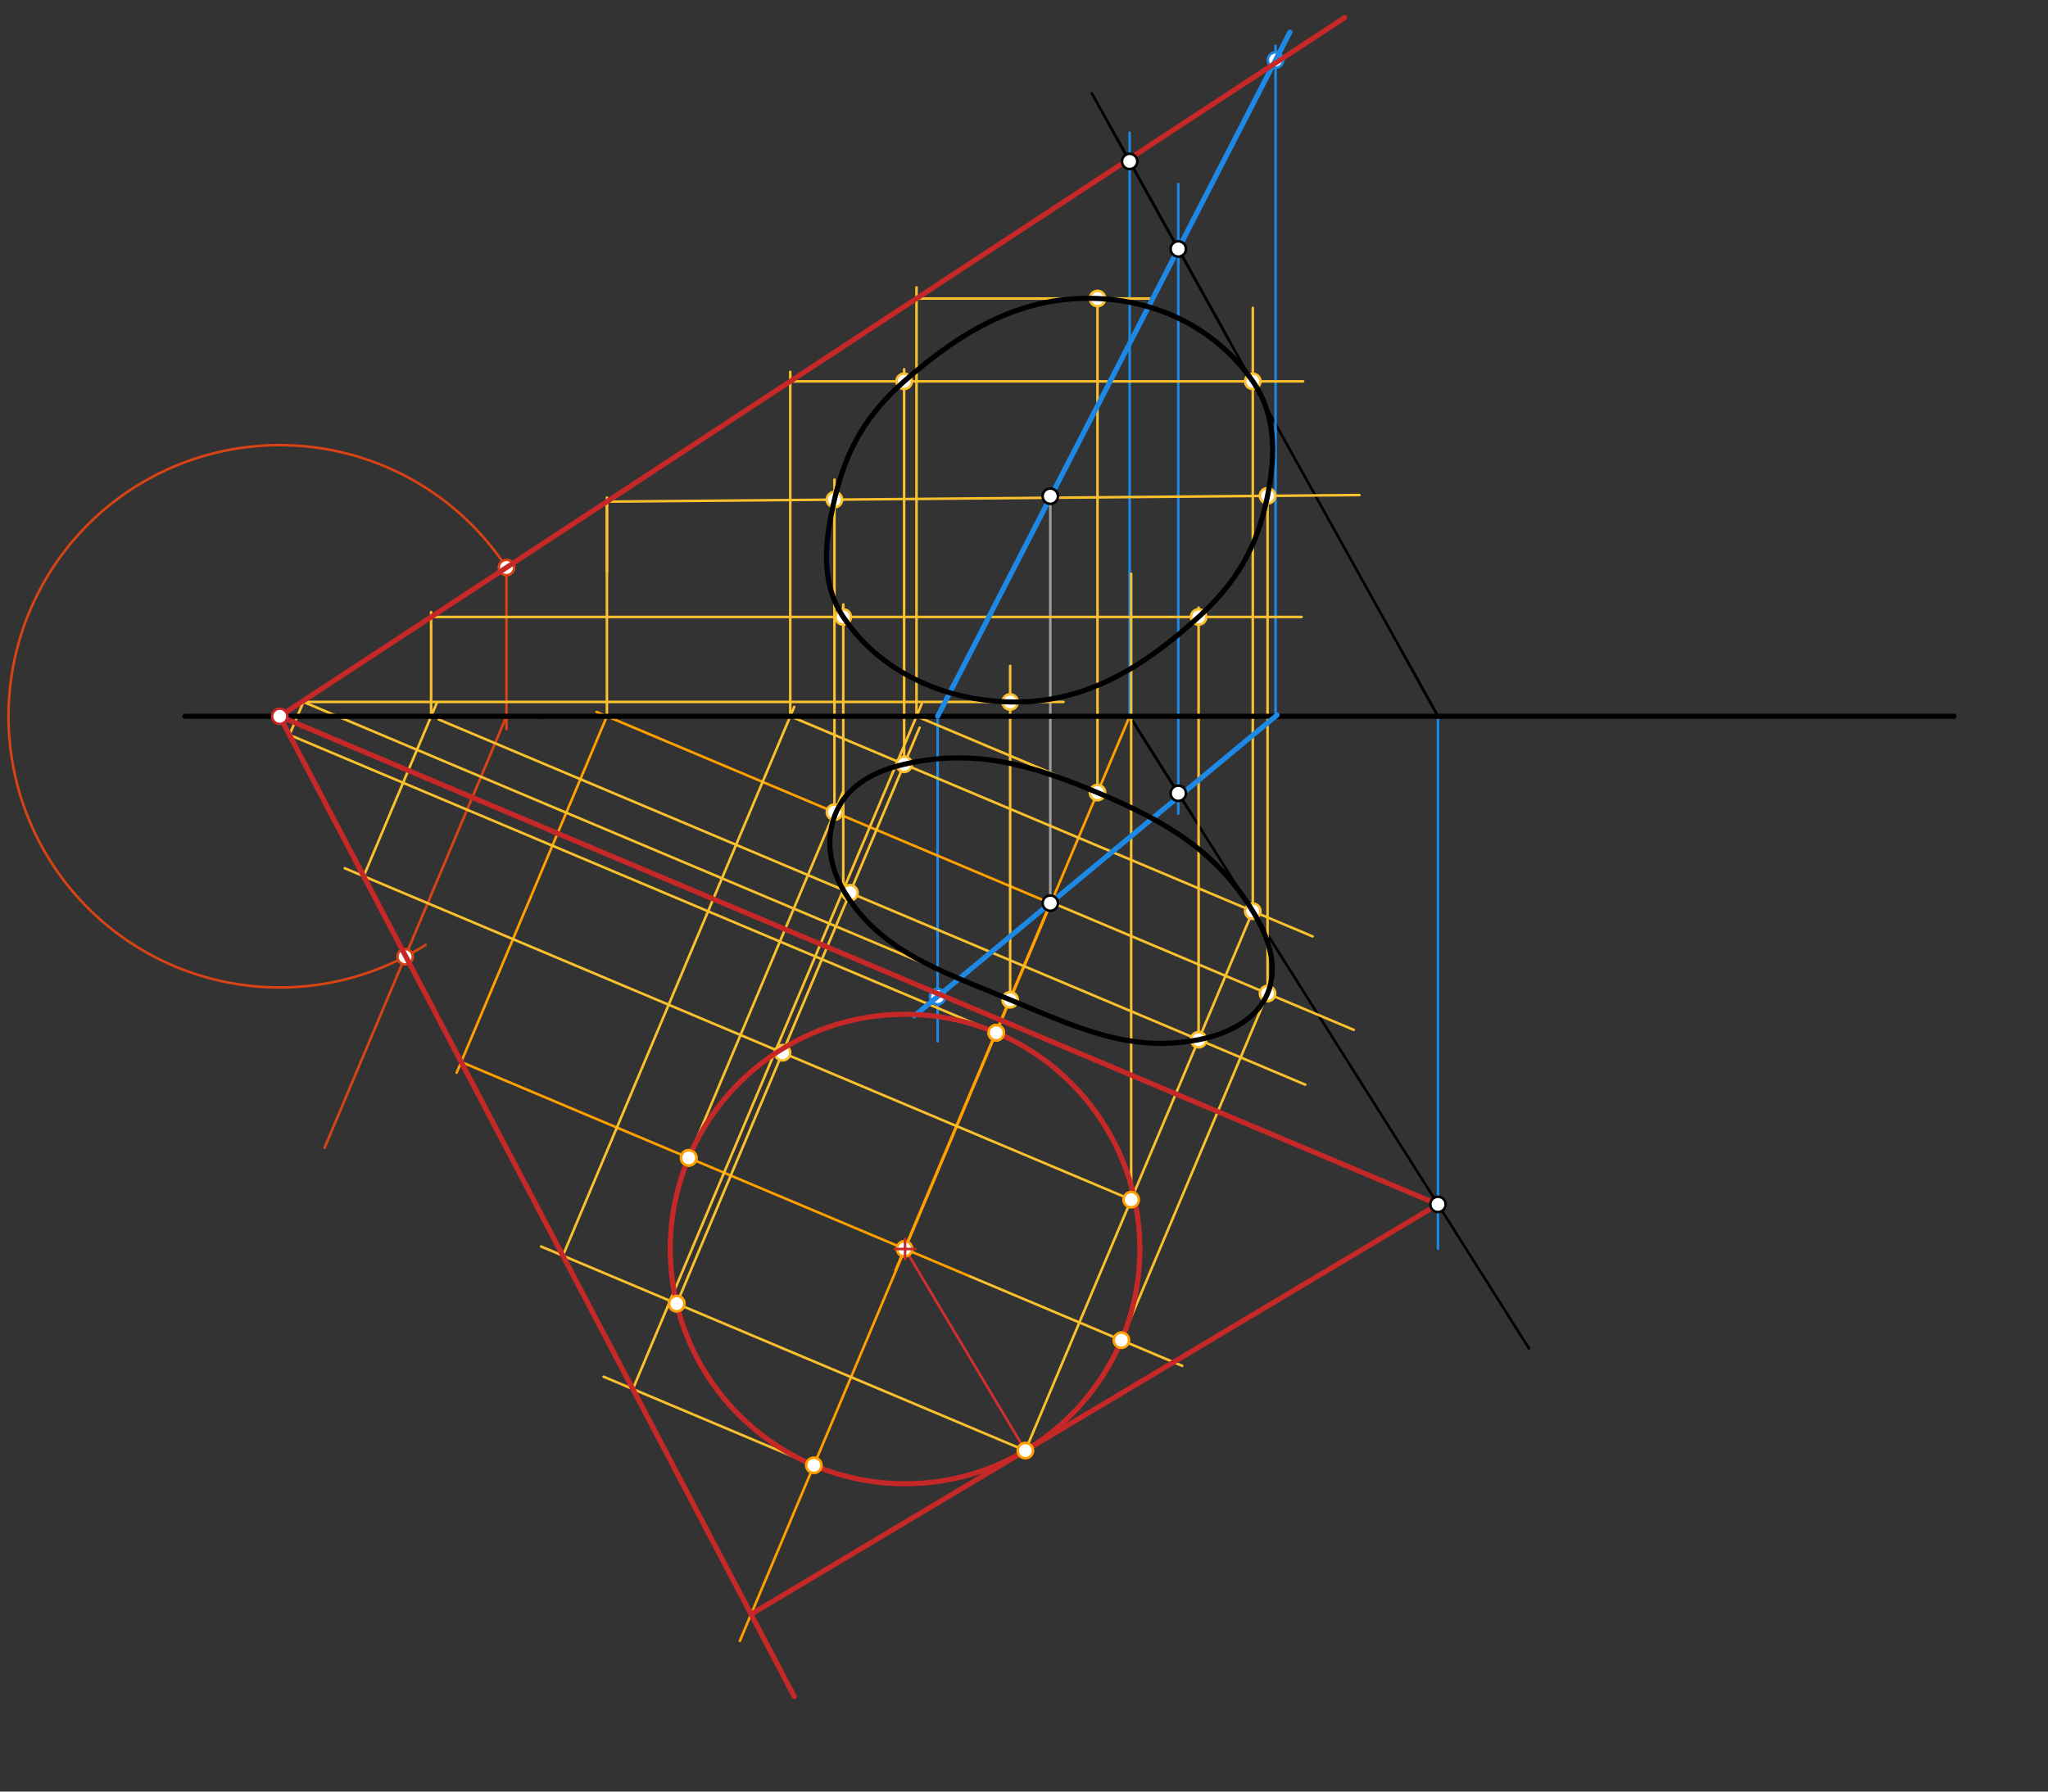 <svg xmlns="http://www.w3.org/2000/svg" class="svg--816" height="100%" preserveAspectRatio="xMidYMid meet" viewBox="0 0 800 700" width="100%"><rect x="0" y="0" width="800" height="700" fill="#333333" stroke="none"/><defs><marker id="marker-arrow" markerHeight="16" markerUnits="userSpaceOnUse" markerWidth="24" orient="auto-start-reverse" refX="24" refY="4" viewBox="0 0 24 8"><path d="M 0 0 L 24 4 L 0 8 z" stroke="inherit"></path></marker></defs><g class="aux-layer--949"><g class="element--733"><line stroke="#000000" stroke-dasharray="none" stroke-linecap="round" stroke-width="1" x1="472.27" x2="547.27" y1="118.867" y2="253.867"></line></g><g class="element--733"><line stroke="#000000" stroke-dasharray="none" stroke-linecap="round" stroke-width="1" x1="465.27" x2="597.27" y1="317.867" y2="526.867"></line></g><g class="element--733"><line stroke="#9E9E9E" stroke-dasharray="none" stroke-linecap="round" stroke-width="1" x1="410.27" x2="410.27" y1="193.867" y2="352.867"></line></g><g class="element--733"><line stroke="#000000" stroke-dasharray="none" stroke-linecap="round" stroke-width="1" x1="465.27" x2="440.913" y1="317.867" y2="279.303"></line></g><g class="element--733"><line stroke="#000000" stroke-dasharray="none" stroke-linecap="round" stroke-width="1" x1="465.27" x2="441.199" y1="317.867" y2="279.754"></line></g><g class="element--733"><line stroke="#000000" stroke-dasharray="none" stroke-linecap="round" stroke-width="1" x1="426.468" x2="480.43" y1="36.424" y2="133.556"></line></g><g class="element--733"><line stroke="#000000" stroke-dasharray="none" stroke-linecap="round" stroke-width="1" x1="472.27" x2="432.93" y1="118.867" y2="48.056"></line></g><g class="element--733"><line stroke="#000000" stroke-dasharray="none" stroke-linecap="round" stroke-width="1" x1="547.27" x2="561.556" y1="253.867" y2="279.582"></line></g><g class="element--733"><line stroke="#000000" stroke-dasharray="none" stroke-linecap="round" stroke-width="1" x1="547.27" x2="561.979" y1="253.867" y2="280.343"></line></g><g class="element--733"><line stroke="#1E88E5" stroke-dasharray="none" stroke-linecap="round" stroke-width="1" x1="441.27" x2="441.27" y1="279.867" y2="51.867"></line></g><g class="element--733"><line stroke="#1E88E5" stroke-dasharray="none" stroke-linecap="round" stroke-width="1" x1="561.714" x2="561.714" y1="279.867" y2="487.867"></line></g><g class="element--733"><line stroke="#1E88E5" stroke-dasharray="none" stroke-linecap="round" stroke-width="1" x1="460.27" x2="460.27" y1="71.867" y2="317.867"></line></g><g class="element--733"><line stroke="#1E88E5" stroke-dasharray="none" stroke-linecap="round" stroke-width="1" x1="366.27" x2="366.27" y1="279.867" y2="406.867"></line></g><g class="element--733"><line stroke="#1E88E5" stroke-dasharray="none" stroke-linecap="round" stroke-width="1" x1="498.27" x2="498.27" y1="279.867" y2="17.867"></line></g><g class="element--733"><line stroke="#D84315" stroke-dasharray="none" stroke-linecap="round" stroke-width="1" x1="197.843" x2="197.843" y1="221.741" y2="284.867"></line></g><g class="element--733"><line stroke="#D84315" stroke-dasharray="none" stroke-linecap="round" stroke-width="1" x1="197.843" x2="126.781" y1="279.867" y2="448.463"></line></g><g class="element--733"><path d="M 197.843 221.741 A 105.943 105.943 0 1 0 166.248 369.184" fill="none" stroke="#D84315" stroke-dasharray="none" stroke-linecap="round" stroke-width="1"></path></g><g class="element--733"><line stroke="#FFA000" stroke-dasharray="none" stroke-linecap="round" stroke-width="1" x1="410.27" x2="233.027" y1="352.867" y2="278.16"></line></g><g class="element--733"><line stroke="#FFA000" stroke-dasharray="none" stroke-linecap="round" stroke-width="1" x1="237.077" x2="178.378" y1="279.867" y2="419.131"></line></g><g class="element--733"><line stroke="#FFA000" stroke-dasharray="none" stroke-linecap="round" stroke-width="1" x1="180.15" x2="378.99" y1="414.927" y2="498.738"></line></g><g class="element--733"><line stroke="#FFA000" stroke-dasharray="none" stroke-linecap="round" stroke-width="1" x1="410.27" x2="349.826" y1="352.867" y2="496.27"></line></g><g class="element--733"><line stroke="#FFA000" stroke-dasharray="none" stroke-linecap="round" stroke-width="1" x1="441.27" x2="288.997" y1="279.867" y2="641.135"></line></g><g class="element--733"><line stroke="#D32F2F" stroke-dasharray="none" stroke-linecap="round" stroke-width="1" x1="353.538" x2="400.538" y1="488.01" y2="566.762"></line></g><g class="element--733"><line stroke="#FBC02D" stroke-dasharray="none" stroke-linecap="round" stroke-width="1" x1="400.538" x2="211.343" y1="566.762" y2="487.017"></line></g><g class="element--733"><line stroke="#FBC02D" stroke-dasharray="none" stroke-linecap="round" stroke-width="1" x1="219.869" x2="310.252" y1="490.61" y2="276.177"></line></g><g class="element--733"><line stroke="#FBC02D" stroke-dasharray="none" stroke-linecap="round" stroke-width="1" x1="308.696" x2="512.736" y1="279.867" y2="365.869"></line></g><g class="element--733"><line stroke="#FBC02D" stroke-dasharray="none" stroke-linecap="round" stroke-width="1" x1="443.803" x2="134.67" y1="469.54" y2="339.242"></line></g><g class="element--733"><line stroke="#FBC02D" stroke-dasharray="none" stroke-linecap="round" stroke-width="1" x1="142.066" x2="170.709" y1="342.359" y2="274.402"></line></g><g class="element--733"><line stroke="#FBC02D" stroke-dasharray="none" stroke-linecap="round" stroke-width="1" x1="171.403" x2="509.875" y1="281.131" y2="423.795"></line></g><g class="element--733"><line stroke="#FBC02D" stroke-dasharray="none" stroke-linecap="round" stroke-width="1" x1="264.347" x2="359.209" y1="509.358" y2="284.299"></line></g><g class="element--733"><line stroke="#FBC02D" stroke-dasharray="none" stroke-linecap="round" stroke-width="1" x1="400.538" x2="489.786" y1="566.762" y2="355.021"></line></g><g class="element--733"><line stroke="#FBC02D" stroke-dasharray="none" stroke-linecap="round" stroke-width="1" x1="269.028" x2="329.196" y1="452.389" y2="309.64"></line></g><g class="element--733"><line stroke="#FBC02D" stroke-dasharray="none" stroke-linecap="round" stroke-width="1" x1="378.99" x2="461.82" y1="498.738" y2="533.65"></line></g><g class="element--733"><line stroke="#FBC02D" stroke-dasharray="none" stroke-linecap="round" stroke-width="1" x1="410.625" x2="528.787" y1="352.573" y2="402.378"></line></g><g class="element--733"><line stroke="#FBC02D" stroke-dasharray="none" stroke-linecap="round" stroke-width="1" x1="438.049" x2="497.197" y1="523.631" y2="383.302"></line></g><g class="element--733"><line stroke="#FBC02D" stroke-dasharray="none" stroke-linecap="round" stroke-width="1" x1="317.918" x2="235.767" y1="572.52" y2="537.894"></line></g><g class="element--733"><line stroke="#FBC02D" stroke-dasharray="none" stroke-linecap="round" stroke-width="1" x1="247.216" x2="360.063" y1="542.72" y2="274.99"></line></g><g class="element--733"><line stroke="#FBC02D" stroke-dasharray="none" stroke-linecap="round" stroke-width="1" x1="358.007" x2="437.261" y1="279.867" y2="313.272"></line></g><g class="element--733"><line stroke="#FBC02D" stroke-dasharray="none" stroke-linecap="round" stroke-width="1" x1="389.159" x2="112.511" y1="403.5" y2="286.894"></line></g><g class="element--733"><line stroke="#FBC02D" stroke-dasharray="none" stroke-linecap="round" stroke-width="1" x1="113.084" x2="118.511" y1="287.135" y2="274.259"></line></g><g class="element--733"><line stroke="#FBC02D" stroke-dasharray="none" stroke-linecap="round" stroke-width="1" x1="118.511" x2="418.137" y1="274.259" y2="400.55"></line></g><g class="element--733"><line stroke="#FBC02D" stroke-dasharray="none" stroke-linecap="round" stroke-width="1" x1="237.077" x2="237.077" y1="279.867" y2="194.417"></line></g><g class="element--733"><line stroke="#FBC02D" stroke-dasharray="none" stroke-linecap="round" stroke-width="1" x1="237.077" x2="237.077" y1="195.994" y2="223.417"></line></g><g class="element--733"><line stroke="#FBC02D" stroke-dasharray="none" stroke-linecap="round" stroke-width="1" x1="237.077" x2="531.039" y1="195.994" y2="193.417"></line></g><g class="element--733"><line stroke="#FBC02D" stroke-dasharray="none" stroke-linecap="round" stroke-width="1" x1="325.956" x2="325.956" y1="317.329" y2="187.417"></line></g><g class="element--733"><line stroke="#FBC02D" stroke-dasharray="none" stroke-linecap="round" stroke-width="1" x1="495.135" x2="495.135" y1="388.194" y2="193.417"></line></g><g class="element--733"><line stroke="#FBC02D" stroke-dasharray="none" stroke-linecap="round" stroke-width="1" x1="308.696" x2="308.696" y1="279.867" y2="145.277"></line></g><g class="element--733"><line stroke="#FBC02D" stroke-dasharray="none" stroke-linecap="round" stroke-width="1" x1="489.365" x2="489.365" y1="356.019" y2="120.277"></line></g><g class="element--733"><line stroke="#FBC02D" stroke-dasharray="none" stroke-linecap="round" stroke-width="1" x1="308.696" x2="509.039" y1="148.994" y2="148.994"></line></g><g class="element--733"><line stroke="#FBC02D" stroke-dasharray="none" stroke-linecap="round" stroke-width="1" x1="353.175" x2="353.175" y1="298.615" y2="144.277"></line></g><g class="element--733"><line stroke="#FBC02D" stroke-dasharray="none" stroke-linecap="round" stroke-width="1" x1="358.007" x2="358.007" y1="279.867" y2="112.277"></line></g><g class="element--733"><line stroke="#FBC02D" stroke-dasharray="none" stroke-linecap="round" stroke-width="1" x1="358.007" x2="450.446" y1="116.633" y2="116.633"></line></g><g class="element--733"><line stroke="#FBC02D" stroke-dasharray="none" stroke-linecap="round" stroke-width="1" x1="428.709" x2="428.709" y1="309.668" y2="115.511"></line></g><g class="element--733"><line stroke="#FBC02D" stroke-dasharray="none" stroke-linecap="round" stroke-width="1" x1="118.511" x2="415.446" y1="274.259" y2="274.259"></line></g><g class="element--733"><line stroke="#FBC02D" stroke-dasharray="none" stroke-linecap="round" stroke-width="1" x1="394.587" x2="394.587" y1="390.623" y2="260.165"></line></g><g class="element--733"><line stroke="#FBC02D" stroke-dasharray="none" stroke-linecap="round" stroke-width="1" x1="168.406" x2="168.406" y1="279.867" y2="239.165"></line></g><g class="element--733"><line stroke="#FBC02D" stroke-dasharray="none" stroke-linecap="round" stroke-width="1" x1="168.406" x2="508.446" y1="241.059" y2="241.059"></line></g><g class="element--733"><line stroke="#FBC02D" stroke-dasharray="none" stroke-linecap="round" stroke-width="1" x1="329.404" x2="329.404" y1="347.728" y2="236.165"></line></g><g class="element--733"><line stroke="#FBC02D" stroke-dasharray="none" stroke-linecap="round" stroke-width="1" x1="441.861" x2="441.861" y1="468.722" y2="224.174"></line></g><g class="element--733"><line stroke="#FBC02D" stroke-dasharray="none" stroke-linecap="round" stroke-width="1" x1="468.202" x2="468.202" y1="406.23" y2="237.423"></line></g><g class="element--733"><circle cx="498.27" cy="23.45" r="3" stroke="#1E88E5" stroke-width="1" fill="#ffffff"></circle>}</g><g class="element--733"><circle cx="366.27" cy="389.367" r="3" stroke="#1E88E5" stroke-width="1" fill="#ffffff"></circle>}</g><g class="element--733"><circle cx="197.843" cy="221.741" r="3" stroke="#D84315" stroke-width="1" fill="#ffffff"></circle>}</g><g class="element--733"><circle cx="158.247" cy="373.81" r="3" stroke="#D84315" stroke-width="1" fill="#ffffff"></circle>}</g><g class="element--733"><circle cx="353.342" cy="487.927" r="3" stroke="#FFA000" stroke-width="1" fill="#ffffff"></circle>}</g><g class="element--733"><circle cx="489.365" cy="356.019" r="3" stroke="#FBC02D" stroke-width="1" fill="#ffffff"></circle>}</g><g class="element--733"><circle cx="468.202" cy="406.23" r="3" stroke="#FBC02D" stroke-width="1" fill="#ffffff"></circle>}</g><g class="element--733"><circle cx="353.175" cy="298.615" r="3" stroke="#FBC02D" stroke-width="1" fill="#ffffff"></circle>}</g><g class="element--733"><circle cx="332.011" cy="348.826" r="3" stroke="#FBC02D" stroke-width="1" fill="#ffffff"></circle>}</g><g class="element--733"><circle cx="325.956" cy="317.329" r="3" stroke="#FBC02D" stroke-width="1" fill="#ffffff"></circle>}</g><g class="element--733"><circle cx="495.135" cy="388.194" r="3" stroke="#FBC02D" stroke-width="1" fill="#ffffff"></circle>}</g><g class="element--733"><circle cx="428.709" cy="309.668" r="3" stroke="#FBC02D" stroke-width="1" fill="#ffffff"></circle>}</g><g class="element--733"><circle cx="389.159" cy="403.5" r="3" stroke="#FBC02D" stroke-width="1" fill="#ffffff"></circle>}</g><g class="element--733"><circle cx="394.587" cy="390.623" r="3" stroke="#FBC02D" stroke-width="1" fill="#ffffff"></circle>}</g><g class="element--733"><circle cx="269.028" cy="452.389" r="3" stroke="#FBC02D" stroke-width="1" fill="#ffffff"></circle>}</g><g class="element--733"><circle cx="264.347" cy="509.358" r="3" stroke="#FBC02D" stroke-width="1" fill="#ffffff"></circle>}</g><g class="element--733"><circle cx="305.671" cy="411.318" r="3" stroke="#FBC02D" stroke-width="1" fill="#ffffff"></circle>}</g><g class="element--733"><circle cx="325.956" cy="195.214" r="3" stroke="#FBC02D" stroke-width="1" fill="#ffffff"></circle>}</g><g class="element--733"><circle cx="495.135" cy="193.731" r="3" stroke="#FBC02D" stroke-width="1" fill="#ffffff"></circle>}</g><g class="element--733"><circle cx="353.175" cy="148.994" r="3" stroke="#FBC02D" stroke-width="1" fill="#ffffff"></circle>}</g><g class="element--733"><circle cx="489.365" cy="148.994" r="3" stroke="#FBC02D" stroke-width="1" fill="#ffffff"></circle>}</g><g class="element--733"><circle cx="428.709" cy="116.633" r="3" stroke="#FBC02D" stroke-width="1" fill="#ffffff"></circle>}</g><g class="element--733"><circle cx="394.587" cy="274.259" r="3" stroke="#FBC02D" stroke-width="1" fill="#ffffff"></circle>}</g><g class="element--733"><circle cx="329.404" cy="241.059" r="3" stroke="#FBC02D" stroke-width="1" fill="#ffffff"></circle>}</g><g class="element--733"><circle cx="468.202" cy="241.059" r="3" stroke="#FBC02D" stroke-width="1" fill="#ffffff"></circle>}</g></g><g class="main-layer--75a"><g class="element--733"><line stroke="#000000" stroke-dasharray="none" stroke-linecap="round" stroke-width="2" x1="211.27" x2="763.27" y1="279.867" y2="279.867"></line></g><g class="element--733"><line stroke="#000000" stroke-dasharray="none" stroke-linecap="round" stroke-width="2" x1="211.27" x2="72.27" y1="279.867" y2="279.867"></line></g><g class="element--733"><line stroke="#1E88E5" stroke-dasharray="none" stroke-linecap="round" stroke-width="2" x1="460.27" x2="366.27" y1="97.267" y2="279.867"></line></g><g class="element--733"><line stroke="#1E88E5" stroke-dasharray="none" stroke-linecap="round" stroke-width="2" x1="410.27" x2="498.852" y1="352.867" y2="279.384"></line></g><g class="element--733"><line stroke="#1E88E5" stroke-dasharray="none" stroke-linecap="round" stroke-width="2" x1="460.27" x2="503.877" y1="97.267" y2="12.559"></line></g><g class="element--733"><line stroke="#1E88E5" stroke-dasharray="none" stroke-linecap="round" stroke-width="2" x1="410.27" x2="357.179" y1="352.867" y2="396.908"></line></g><g class="element--733"><line stroke="#C62828" stroke-dasharray="none" stroke-linecap="round" stroke-width="2" x1="561.714" x2="109.27" y1="470.571" y2="279.867"></line></g><g class="element--733"><line stroke="#C62828" stroke-dasharray="none" stroke-linecap="round" stroke-width="2" x1="109.27" x2="525.27" y1="279.867" y2="6.867"></line></g><g class="element--733"><line stroke="#C62828" stroke-dasharray="none" stroke-linecap="round" stroke-width="2" x1="109.27" x2="310.27" y1="279.867" y2="662.867"></line></g><g class="element--733"><line stroke="#C62828" stroke-dasharray="none" stroke-linecap="round" stroke-width="2" x1="561.714" x2="293.392" y1="470.571" y2="630.707"></line></g><g class="element--733"><g class="center--a87"><line x1="349.538" y1="488.01" x2="357.538" y2="488.01" stroke="#C62828" stroke-width="1" stroke-linecap="round"></line><line x1="353.538" y1="484.01" x2="353.538" y2="492.01" stroke="#C62828" stroke-width="1" stroke-linecap="round"></line><circle class="hit--87b" cx="353.538" cy="488.01" r="4" stroke="none" fill="transparent"></circle></g><circle cx="353.538" cy="488.01" fill="none" r="91.71" stroke="#C62828" stroke-dasharray="none" stroke-width="2"></circle></g><g class="element--733"><path d="M 428.709 309.668 C 402.274 298.526, 380.291 292.37, 353.175 298.615 C 341.942 301.201, 331.84 306.446, 327.039 316.417 C 322.272 326.317, 323.727 338.084, 329.404 347.728 C 343.513 371.692, 367.066 379.134, 394.587 390.623 C 421.126 401.703, 441.465 411.388, 468.202 406.23 C 479.718 404.008, 490.767 398.478, 495.135 388.194 C 499.54 377.823, 495.574 366.193, 489.365 356.019 C 474.867 332.257, 455.144 320.81, 428.709 309.668" fill="none" stroke="#000000" stroke-linecap="round" stroke-width="2"></path></g><g class="element--733"><path d="M 394.587 274.259 C 423.43 274.942, 446.111 261.171, 468.202 241.059 C 483.097 227.498, 491.248 213.455, 495.135 193.731 C 498.354 177.393, 498.454 162.152, 489.365 148.994 C 475.513 128.94, 453.249 117.681, 428.709 116.633 C 399.377 115.381, 375.983 128.921, 353.175 148.994 C 338.286 162.096, 330.465 175.831, 325.956 195.214 C 322.091 211.827, 320.459 227.624, 329.404 241.059 C 343.637 262.436, 368.459 273.639, 394.587 274.259" fill="none" stroke="#000000" stroke-linecap="round" stroke-width="2"></path></g><g class="element--733"><circle cx="410.27" cy="193.867" r="3" stroke="#000000" stroke-width="1" fill="#ffffff"></circle>}</g><g class="element--733"><circle cx="410.27" cy="352.867" r="3" stroke="#000000" stroke-width="1" fill="#ffffff"></circle>}</g><g class="element--733"><circle cx="441.27" cy="63.067" r="3" stroke="#000000" stroke-width="1" fill="#ffffff"></circle>}</g><g class="element--733"><circle cx="561.714" cy="470.571" r="3" stroke="#000000" stroke-width="1" fill="#ffffff"></circle>}</g><g class="element--733"><circle cx="460.27" cy="97.267" r="3" stroke="#000000" stroke-width="1" fill="#ffffff"></circle>}</g><g class="element--733"><circle cx="460.27" cy="309.951" r="3" stroke="#000000" stroke-width="1" fill="#ffffff"></circle>}</g><g class="element--733"><circle cx="109.27" cy="279.867" r="3" stroke="#C62828" stroke-width="1" fill="#ffffff"></circle>}</g><g class="element--733"><circle cx="269.028" cy="452.389" r="3" stroke="#FFA000" stroke-width="1" fill="#ffffff"></circle>}</g><g class="element--733"><circle cx="264.347" cy="509.358" r="3" stroke="#FFA000" stroke-width="1" fill="#ffffff"></circle>}</g><g class="element--733"><circle cx="317.918" cy="572.52" r="3" stroke="#FFA000" stroke-width="1" fill="#ffffff"></circle>}</g><g class="element--733"><circle cx="400.538" cy="566.762" r="3" stroke="#FFA000" stroke-width="1" fill="#ffffff"></circle>}</g><g class="element--733"><circle cx="438.049" cy="523.631" r="3" stroke="#FFA000" stroke-width="1" fill="#ffffff"></circle>}</g><g class="element--733"><circle cx="441.861" cy="468.722" r="3" stroke="#FFA000" stroke-width="1" fill="#ffffff"></circle>}</g><g class="element--733"><circle cx="389.159" cy="403.5" r="3" stroke="#FFA000" stroke-width="1" fill="#ffffff"></circle>}</g></g><g class="snaps-layer--ac6"></g><g class="temp-layer--52d"></g></svg>